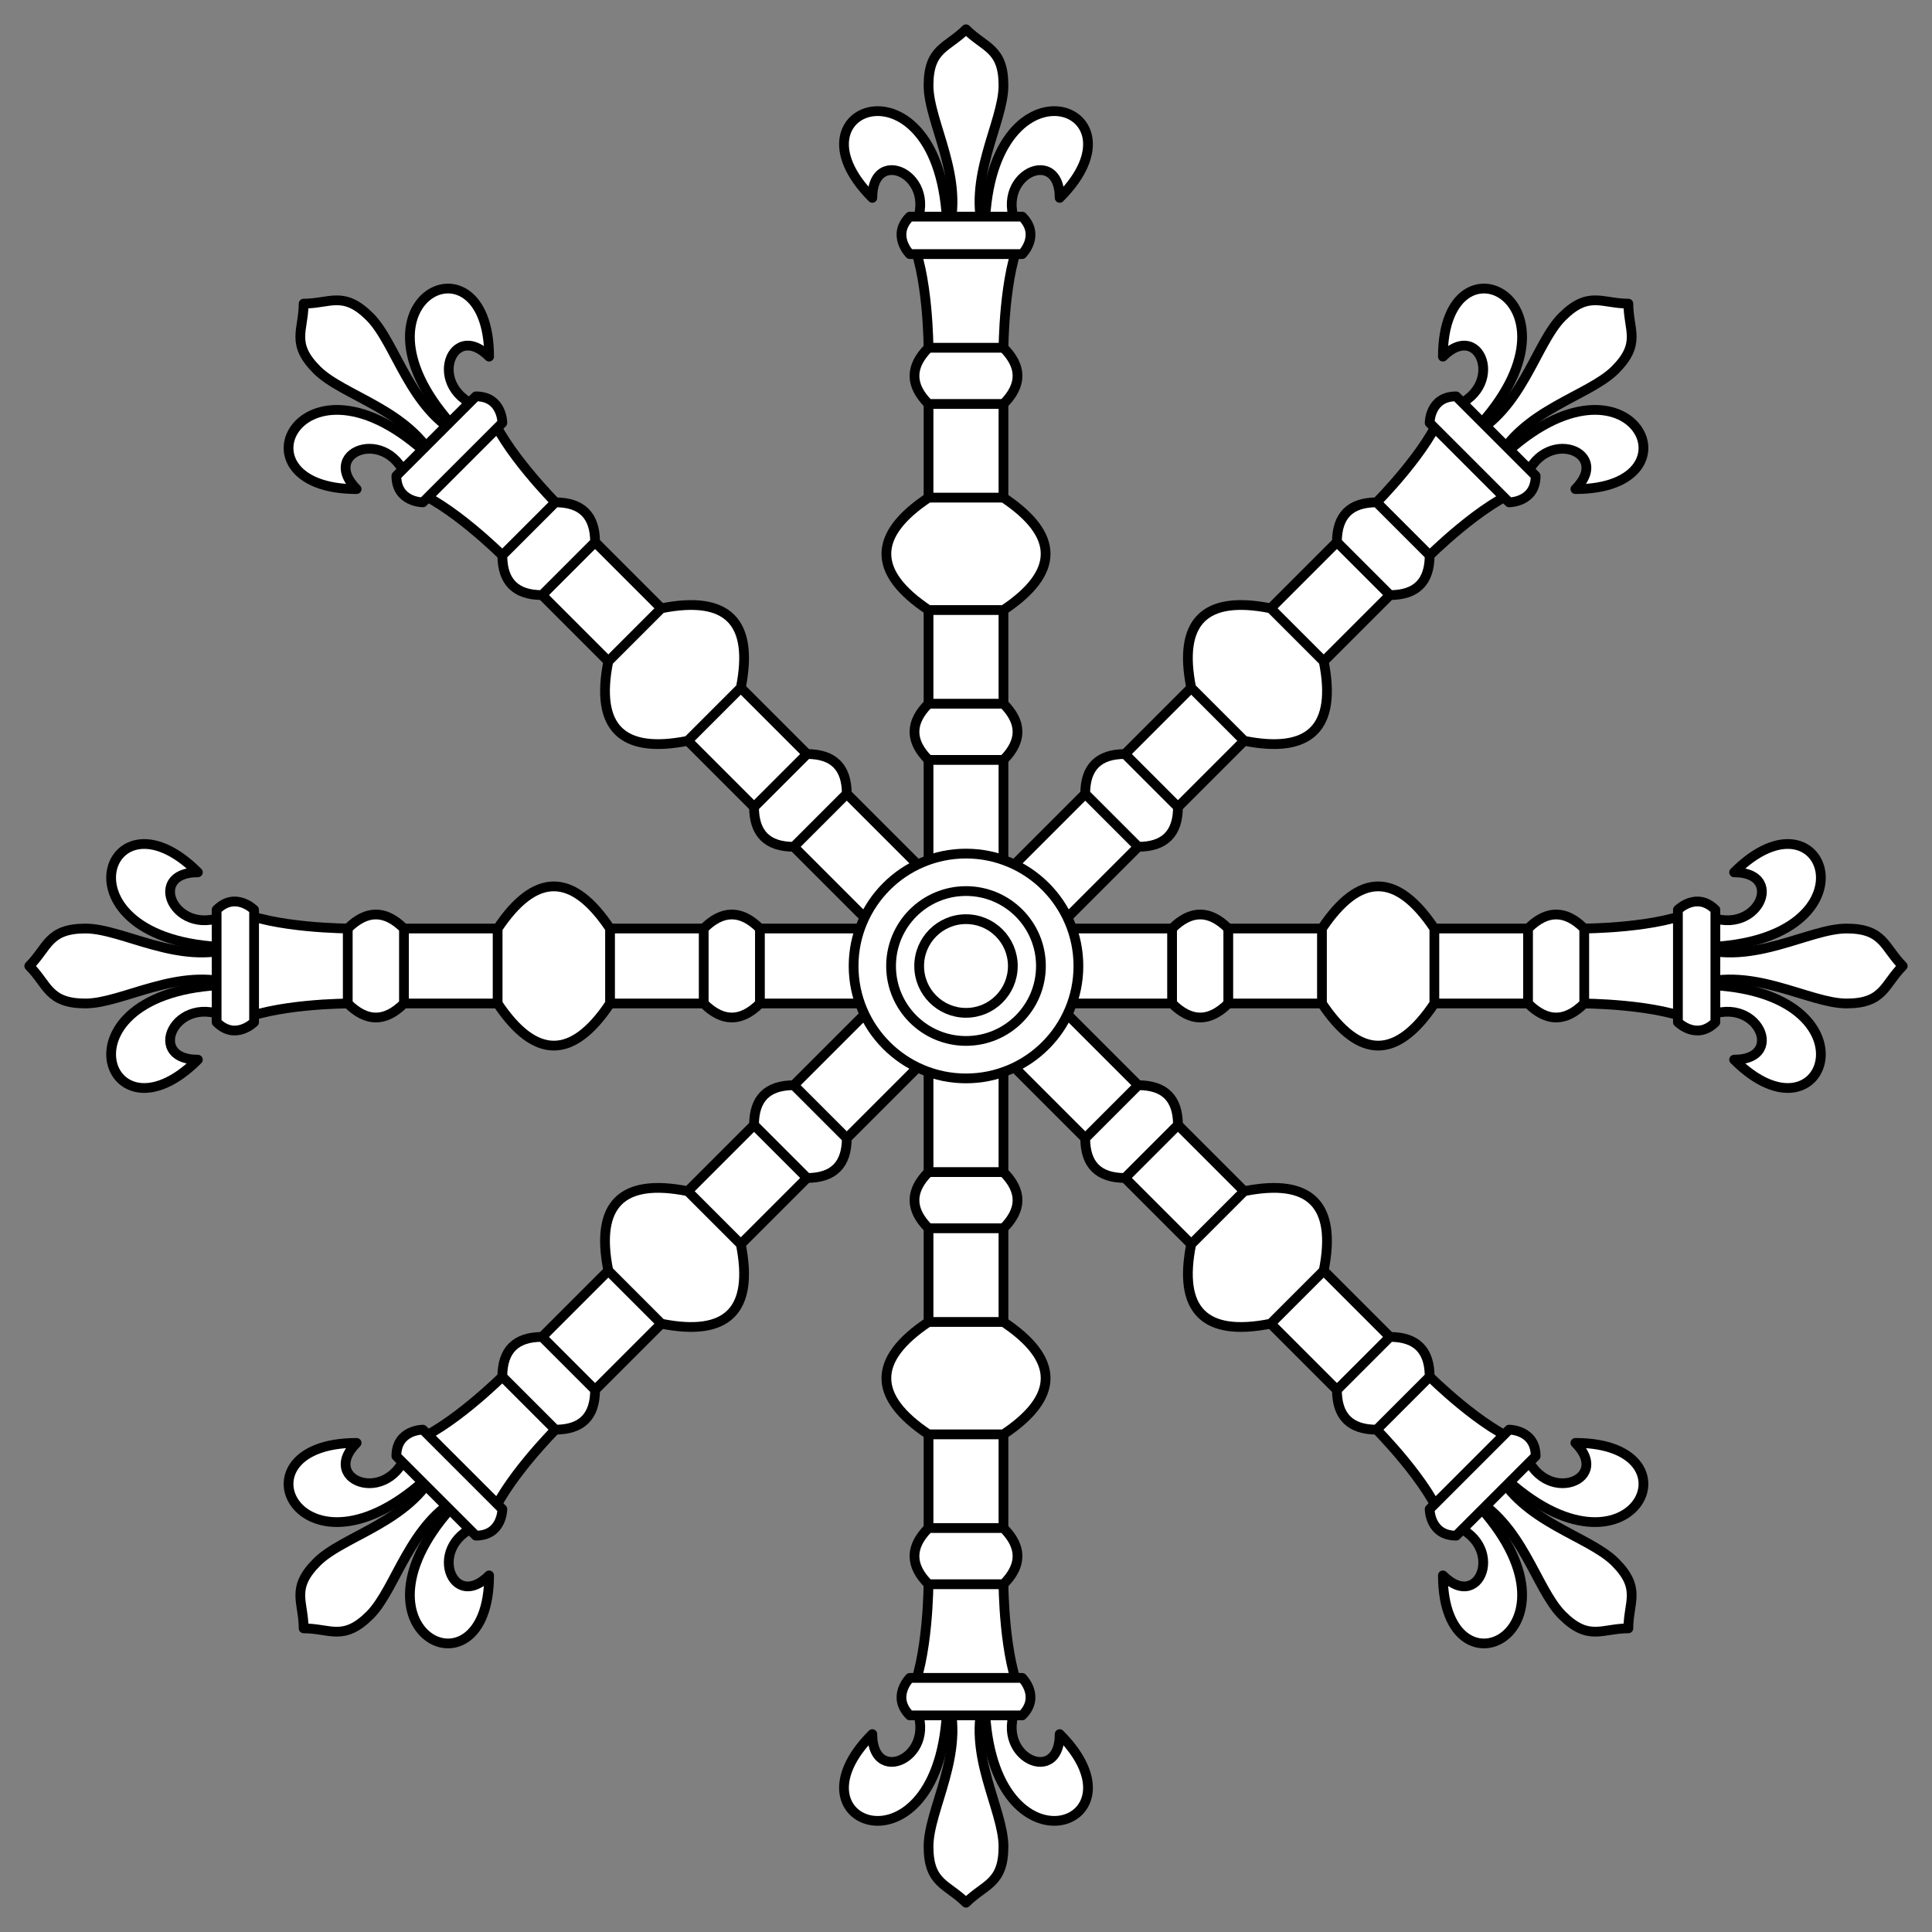 <?xml version="1.0" encoding="UTF-8" standalone="no"?>
<!DOCTYPE svg PUBLIC "-//W3C//DTD SVG 1.1//EN" "http://www.w3.org/Graphics/SVG/1.1/DTD/svg11.dtd">
<svg xmlns="http://www.w3.org/2000/svg" xmlns:xl="http://www.w3.org/1999/xlink" xmlns:dc="http://purl.org/dc/elements/1.1/" version="1.1" viewBox="33.75 60.75 297 297" width="297" height="297">
  <rect x="33.75" y="60.75" width="297" height="297" fill="#808080" stroke="none"/>
  <defs>
    <clipPath id="artboard_clip_path">
      <path d="M 33.75 60.75 L 330.75 60.75 L 330.75 346.5 L 313.875 357.75 L 33.75 357.75 Z"/>
    </clipPath>
  </defs>
  <g id="Escarbuncle_(9)" fill-opacity="1" stroke-opacity="1" stroke="none" fill="none" stroke-dasharray="none">
    <title>Escarbuncle (9)</title>
    <g id="Escarbuncle_(9)_Art" clip-path="url(#artboard_clip_path)">
      <title>Art</title>
      <g id="Group_159">
        <g id="Graphic_226">
          <title>fleur_middle</title>
          <path d="M 185.13 96.93 C 182.25 88.29 188.01 79.65 188.01 73.89 C 188.01 68.13 185.13 68.13 182.25 65.25 C 179.37 68.13 176.49 68.13 176.49 73.89 C 176.49 79.65 182.25 88.29 179.37 96.93 Z" fill="#FFFFFF"/>
          <path d="M 185.13 96.93 C 182.25 88.29 188.01 79.65 188.01 73.89 C 188.01 68.13 185.13 68.13 182.25 65.25 C 179.37 68.13 176.49 68.13 176.49 73.89 C 176.49 79.65 182.25 88.29 179.37 96.93 Z" stroke="black" stroke-linecap="butt" stroke-linejoin="round" stroke-width="1.5"/>
        </g>
        <g id="Graphic_225">
          <title>main</title>
          <path d="M 173.61 96.93 C 176.49 102.69 176.49 114.437 176.49 114.437 L 176.49 209.25 L 188.01 209.25 L 188.01 114.601 C 188.01 114.601 188.01 102.69 190.89 96.93 L 182.562 96.93 Z" fill="#FFFFFF"/>
          <path d="M 173.61 96.93 C 176.49 102.69 176.49 114.437 176.49 114.437 L 176.49 209.25 L 188.01 209.25 L 188.01 114.601 C 188.01 114.601 188.01 102.69 190.89 96.93 L 182.562 96.93 Z" stroke="black" stroke-linecap="butt" stroke-linejoin="round" stroke-width="1.5"/>
        </g>
        <g id="Graphic_224">
          <title>fleur_left</title>
          <path d="M 179.37 96.93 C 179.37 68.13 153.45 76.77 167.85 91.17 C 167.85 82.53 179.37 88.29 173.61 96.93 Z" fill="#FFFFFF"/>
          <path d="M 179.37 96.93 C 179.37 68.13 153.45 76.77 167.85 91.17 C 167.85 82.53 179.37 88.29 173.61 96.93 Z" stroke="black" stroke-linecap="butt" stroke-linejoin="round" stroke-width="1.5"/>
        </g>
        <g id="Graphic_223">
          <title>fleur_left</title>
          <path d="M 185.13 96.93 C 185.13 68.13 211.05 76.77 196.65 91.17 C 196.65 82.53 185.13 88.29 190.89 96.93 Z" fill="#FFFFFF"/>
          <path d="M 185.13 96.93 C 185.13 68.13 211.05 76.77 196.65 91.17 C 196.65 82.53 185.13 88.29 190.89 96.93 Z" stroke="black" stroke-linecap="butt" stroke-linejoin="round" stroke-width="1.5"/>
        </g>
        <g id="Graphic_222">
          <title>upper_lump</title>
          <path d="M 176.49 114.21 C 173.61 117.09 173.61 119.97 176.49 122.85 L 188.01 122.85 C 190.89 119.97 190.89 117.09 188.01 114.21 Z" fill="#FFFFFF"/>
          <path d="M 176.49 114.21 C 173.61 117.09 173.61 119.97 176.49 122.85 L 188.01 122.85 C 190.89 119.97 190.89 117.09 188.01 114.21 Z" stroke="black" stroke-linecap="butt" stroke-linejoin="round" stroke-width="1.5"/>
        </g>
        <g id="Graphic_221">
          <title>upper_lump</title>
          <path d="M 176.49 168.93 C 173.61 171.81 173.61 174.69 176.49 177.57 L 188.01 177.57 C 190.89 174.69 190.89 171.81 188.01 168.93 Z" fill="#FFFFFF"/>
          <path d="M 176.49 168.93 C 173.61 171.81 173.61 174.69 176.49 177.57 L 188.01 177.57 C 190.89 174.69 190.89 171.81 188.01 168.93 Z" stroke="black" stroke-linecap="butt" stroke-linejoin="round" stroke-width="1.5"/>
        </g>
        <g id="Graphic_220">
          <title>fleur_base</title>
          <path d="M 173.61 94.05 C 170.73 96.93 173.61 99.81 173.61 99.81 C 173.61 99.81 179.453 99.81 182.374 99.81 C 185.213 99.81 190.89 99.81 190.89 99.81 C 190.89 99.81 193.77 96.93 190.89 94.05 Z" fill="#FFFFFF"/>
          <path d="M 173.61 94.05 C 170.73 96.93 173.61 99.81 173.61 99.81 C 173.61 99.81 179.453 99.81 182.374 99.81 C 185.213 99.81 190.89 99.81 190.89 99.81 C 190.89 99.81 193.77 96.93 190.89 94.05 Z" stroke="black" stroke-linecap="butt" stroke-linejoin="round" stroke-width="1.5"/>
        </g>
        <g id="Graphic_219">
          <title>middle_lump</title>
          <path d="M 176.49 137.25 C 167.85 143.01 167.85 148.77 176.49 154.53 L 188.01 154.53 C 196.65 148.77 196.65 143.01 188.01 137.25 Z" fill="#FFFFFF"/>
          <path d="M 176.49 137.25 C 167.85 143.01 167.85 148.77 176.49 154.53 L 188.01 154.53 C 196.65 148.77 196.65 143.01 188.01 137.25 Z" stroke="black" stroke-linecap="butt" stroke-linejoin="round" stroke-width="1.5"/>
        </g>
        <g id="Graphic_218">
          <title>fleur_middle</title>
          <path d="M 263.709 131.864 C 267.782 123.718 277.964 121.682 282.037 117.609 C 286.11 113.536 284.073 111.5 284.073 107.427 C 280 107.427 277.964 105.39 273.891 109.463 C 269.818 113.536 267.782 123.718 259.636 127.791 Z" fill="#FFFFFF"/>
          <path d="M 263.709 131.864 C 267.782 123.718 277.964 121.682 282.037 117.609 C 286.11 113.536 284.073 111.5 284.073 107.427 C 280 107.427 277.964 105.39 273.891 109.463 C 269.818 113.536 267.782 123.718 259.636 127.791 Z" stroke="black" stroke-linecap="butt" stroke-linejoin="round" stroke-width="1.5"/>
        </g>
        <g id="Graphic_217">
          <title>main</title>
          <path d="M 255.563 123.718 C 253.526 129.828 245.22 138.134 245.22 138.134 L 178.177 205.177 L 186.323 213.323 L 253.25 146.396 C 253.25 146.396 261.672 137.974 267.782 135.937 L 261.893 130.049 Z" fill="#FFFFFF"/>
          <path d="M 255.563 123.718 C 253.526 129.828 245.22 138.134 245.22 138.134 L 178.177 205.177 L 186.323 213.323 L 253.25 146.396 C 253.25 146.396 261.672 137.974 267.782 135.937 L 261.893 130.049 Z" stroke="black" stroke-linecap="butt" stroke-linejoin="round" stroke-width="1.5"/>
        </g>
        <g id="Graphic_216">
          <title>fleur_left</title>
          <path d="M 259.636 127.791 C 280 107.427 255.563 95.208 255.563 115.573 C 261.672 109.463 265.745 121.682 255.563 123.718 Z" fill="#FFFFFF"/>
          <path d="M 259.636 127.791 C 280 107.427 255.563 95.208 255.563 115.573 C 261.672 109.463 265.745 121.682 255.563 123.718 Z" stroke="black" stroke-linecap="butt" stroke-linejoin="round" stroke-width="1.5"/>
        </g>
        <g id="Graphic_215">
          <title>fleur_left</title>
          <path d="M 263.709 131.864 C 284.073 111.5 296.292 135.937 275.928 135.937 C 282.037 129.828 269.818 125.755 267.782 135.937 Z" fill="#FFFFFF"/>
          <path d="M 263.709 131.864 C 284.073 111.5 296.292 135.937 275.928 135.937 C 282.037 129.828 269.818 125.755 267.782 135.937 Z" stroke="black" stroke-linecap="butt" stroke-linejoin="round" stroke-width="1.5"/>
        </g>
        <g id="Graphic_214">
          <title>upper_lump</title>
          <path d="M 245.381 137.974 C 241.308 137.974 239.271 140.01 239.271 144.083 L 247.417 152.229 C 251.49 152.229 253.526 150.192 253.526 146.119 Z" fill="#FFFFFF"/>
          <path d="M 245.381 137.974 C 241.308 137.974 239.271 140.01 239.271 144.083 L 247.417 152.229 C 251.49 152.229 253.526 150.192 253.526 146.119 Z" stroke="black" stroke-linecap="butt" stroke-linejoin="round" stroke-width="1.5"/>
        </g>
        <g id="Graphic_213">
          <title>upper_lump</title>
          <path d="M 206.688 176.667 C 202.615 176.667 200.578 178.703 200.578 182.776 L 208.724 190.922 C 212.797 190.922 214.833 188.885 214.833 184.812 Z" fill="#FFFFFF"/>
          <path d="M 206.688 176.667 C 202.615 176.667 200.578 178.703 200.578 182.776 L 208.724 190.922 C 212.797 190.922 214.833 188.885 214.833 184.812 Z" stroke="black" stroke-linecap="butt" stroke-linejoin="round" stroke-width="1.5"/>
        </g>
        <g id="Graphic_212">
          <title>fleur_base</title>
          <path d="M 257.599 121.682 C 253.526 121.682 253.526 125.755 253.526 125.755 C 253.526 125.755 257.658 129.886 259.724 131.952 C 261.731 133.959 265.745 137.974 265.745 137.974 C 265.745 137.974 269.818 137.974 269.818 133.901 Z" fill="#FFFFFF"/>
          <path d="M 257.599 121.682 C 253.526 121.682 253.526 125.755 253.526 125.755 C 253.526 125.755 257.658 129.886 259.724 131.952 C 261.731 133.959 265.745 137.974 265.745 137.974 C 265.745 137.974 269.818 137.974 269.818 133.901 Z" stroke="black" stroke-linecap="butt" stroke-linejoin="round" stroke-width="1.5"/>
        </g>
        <g id="Graphic_211">
          <title>middle_lump</title>
          <path d="M 229.089 154.265 C 218.906 152.229 214.833 156.302 216.87 166.484 L 225.016 174.63 C 235.198 176.667 239.271 172.594 237.235 162.411 Z" fill="#FFFFFF"/>
          <path d="M 229.089 154.265 C 218.906 152.229 214.833 156.302 216.87 166.484 L 225.016 174.63 C 235.198 176.667 239.271 172.594 237.235 162.411 Z" stroke="black" stroke-linecap="butt" stroke-linejoin="round" stroke-width="1.5"/>
        </g>
        <g id="Graphic_210">
          <title>fleur_middle</title>
          <path d="M 294.57 212.13 C 303.21 209.25 311.85 215.01 317.61 215.01 C 323.37 215.01 323.37 212.13 326.25 209.25 C 323.37 206.37 323.37 203.49 317.61 203.49 C 311.85 203.49 303.21 209.25 294.57 206.37 Z" fill="#FFFFFF"/>
          <path d="M 294.57 212.13 C 303.21 209.25 311.85 215.01 317.61 215.01 C 323.37 215.01 323.37 212.13 326.25 209.25 C 323.37 206.37 323.37 203.49 317.61 203.49 C 311.85 203.49 303.21 209.25 294.57 206.37 Z" stroke="black" stroke-linecap="butt" stroke-linejoin="round" stroke-width="1.5"/>
        </g>
        <g id="Graphic_209">
          <title>main</title>
          <path d="M 294.57 200.61 C 288.81 203.49 277.063 203.49 277.063 203.49 L 182.25 203.49 L 182.25 215.01 L 276.899 215.01 C 276.899 215.01 288.81 215.01 294.57 217.89 L 294.57 209.562 Z" fill="#FFFFFF"/>
          <path d="M 294.57 200.61 C 288.81 203.49 277.063 203.49 277.063 203.49 L 182.25 203.49 L 182.25 215.01 L 276.899 215.01 C 276.899 215.01 288.81 215.01 294.57 217.89 L 294.57 209.562 Z" stroke="black" stroke-linecap="butt" stroke-linejoin="round" stroke-width="1.5"/>
        </g>
        <g id="Graphic_208">
          <title>fleur_left</title>
          <path d="M 294.57 206.37 C 323.37 206.37 314.73 180.45 300.33 194.85 C 308.97 194.85 303.21 206.37 294.57 200.61 Z" fill="#FFFFFF"/>
          <path d="M 294.57 206.37 C 323.37 206.37 314.73 180.45 300.33 194.85 C 308.97 194.85 303.21 206.37 294.57 200.61 Z" stroke="black" stroke-linecap="butt" stroke-linejoin="round" stroke-width="1.5"/>
        </g>
        <g id="Graphic_207">
          <title>fleur_left</title>
          <path d="M 294.57 212.13 C 323.37 212.13 314.73 238.05 300.33 223.65 C 308.97 223.65 303.21 212.13 294.57 217.89 Z" fill="#FFFFFF"/>
          <path d="M 294.57 212.13 C 323.37 212.13 314.73 238.05 300.33 223.65 C 308.97 223.65 303.21 212.13 294.57 217.89 Z" stroke="black" stroke-linecap="butt" stroke-linejoin="round" stroke-width="1.5"/>
        </g>
        <g id="Graphic_206">
          <title>upper_lump</title>
          <path d="M 277.29 203.49 C 274.41 200.61 271.53 200.61 268.65 203.49 L 268.65 215.01 C 271.53 217.89 274.41 217.89 277.29 215.01 Z" fill="#FFFFFF"/>
          <path d="M 277.29 203.49 C 274.41 200.61 271.53 200.61 268.65 203.49 L 268.65 215.01 C 271.53 217.89 274.41 217.89 277.29 215.01 Z" stroke="black" stroke-linecap="butt" stroke-linejoin="round" stroke-width="1.5"/>
        </g>
        <g id="Graphic_205">
          <title>upper_lump</title>
          <path d="M 222.57 203.49 C 219.69 200.61 216.81 200.61 213.93 203.49 L 213.93 215.01 C 216.81 217.89 219.69 217.89 222.57 215.01 Z" fill="#FFFFFF"/>
          <path d="M 222.57 203.49 C 219.69 200.61 216.81 200.61 213.93 203.49 L 213.93 215.01 C 216.81 217.89 219.69 217.89 222.57 215.01 Z" stroke="black" stroke-linecap="butt" stroke-linejoin="round" stroke-width="1.5"/>
        </g>
        <g id="Graphic_204">
          <title>fleur_base</title>
          <path d="M 297.45 200.61 C 294.57 197.73 291.69 200.61 291.69 200.61 C 291.69 200.61 291.69 206.453 291.69 209.374 C 291.69 212.213 291.69 217.89 291.69 217.89 C 291.69 217.89 294.57 220.77 297.45 217.89 Z" fill="#FFFFFF"/>
          <path d="M 297.45 200.61 C 294.57 197.73 291.69 200.61 291.69 200.61 C 291.69 200.61 291.69 206.453 291.69 209.374 C 291.69 212.213 291.69 217.89 291.69 217.89 C 291.69 217.89 294.57 220.77 297.45 217.89 Z" stroke="black" stroke-linecap="butt" stroke-linejoin="round" stroke-width="1.5"/>
        </g>
        <g id="Graphic_203">
          <title>middle_lump</title>
          <path d="M 254.25 203.49 C 248.49 194.85 242.73 194.85 236.97 203.49 L 236.97 215.01 C 242.73 223.65 248.49 223.65 254.25 215.01 Z" fill="#FFFFFF"/>
          <path d="M 254.25 203.49 C 248.49 194.85 242.73 194.85 236.97 203.49 L 236.97 215.01 C 242.73 223.65 248.49 223.65 254.25 215.01 Z" stroke="black" stroke-linecap="butt" stroke-linejoin="round" stroke-width="1.5"/>
        </g>
        <g id="Graphic_202">
          <title>fleur_middle</title>
          <path d="M 259.636 290.709 C 267.782 294.782 269.818 304.964 273.891 309.037 C 277.964 313.11 280 311.073 284.073 311.073 C 284.073 307 286.11 304.964 282.037 300.891 C 277.964 296.818 267.782 294.782 263.709 286.636 Z" fill="#FFFFFF"/>
          <path d="M 259.636 290.709 C 267.782 294.782 269.818 304.964 273.891 309.037 C 277.964 313.11 280 311.073 284.073 311.073 C 284.073 307 286.11 304.964 282.037 300.891 C 277.964 296.818 267.782 294.782 263.709 286.636 Z" stroke="black" stroke-linecap="butt" stroke-linejoin="round" stroke-width="1.5"/>
        </g>
        <g id="Graphic_201">
          <title>main</title>
          <path d="M 267.782 282.563 C 261.672 280.526 253.366 272.22 253.366 272.22 L 186.323 205.177 L 178.177 213.323 L 245.104 280.25 C 245.104 280.25 253.526 288.672 255.563 294.782 L 261.451 288.893 Z" fill="#FFFFFF"/>
          <path d="M 267.782 282.563 C 261.672 280.526 253.366 272.22 253.366 272.22 L 186.323 205.177 L 178.177 213.323 L 245.104 280.25 C 245.104 280.25 253.526 288.672 255.563 294.782 L 261.451 288.893 Z" stroke="black" stroke-linecap="butt" stroke-linejoin="round" stroke-width="1.5"/>
        </g>
        <g id="Graphic_200">
          <title>fleur_left</title>
          <path d="M 263.709 286.636 C 284.073 307 296.292 282.563 275.928 282.563 C 282.037 288.672 269.818 292.745 267.782 282.563 Z" fill="#FFFFFF"/>
          <path d="M 263.709 286.636 C 284.073 307 296.292 282.563 275.928 282.563 C 282.037 288.672 269.818 292.745 267.782 282.563 Z" stroke="black" stroke-linecap="butt" stroke-linejoin="round" stroke-width="1.5"/>
        </g>
        <g id="Graphic_199">
          <title>fleur_left</title>
          <path d="M 259.636 290.709 C 280 311.073 255.563 323.292 255.563 302.928 C 261.672 309.037 265.745 296.818 255.563 294.782 Z" fill="#FFFFFF"/>
          <path d="M 259.636 290.709 C 280 311.073 255.563 323.292 255.563 302.928 C 261.672 309.037 265.745 296.818 255.563 294.782 Z" stroke="black" stroke-linecap="butt" stroke-linejoin="round" stroke-width="1.5"/>
        </g>
        <g id="Graphic_198">
          <title>upper_lump</title>
          <path d="M 253.526 272.38 C 253.526 268.308 251.49 266.271 247.417 266.271 L 239.271 274.417 C 239.271 278.49 241.308 280.526 245.381 280.526 Z" fill="#FFFFFF"/>
          <path d="M 253.526 272.38 C 253.526 268.308 251.49 266.271 247.417 266.271 L 239.271 274.417 C 239.271 278.49 241.308 280.526 245.381 280.526 Z" stroke="black" stroke-linecap="butt" stroke-linejoin="round" stroke-width="1.5"/>
        </g>
        <g id="Graphic_197">
          <title>upper_lump</title>
          <path d="M 214.833 233.688 C 214.833 229.615 212.797 227.578 208.724 227.578 L 200.578 235.724 C 200.578 239.797 202.615 241.833 206.688 241.833 Z" fill="#FFFFFF"/>
          <path d="M 214.833 233.688 C 214.833 229.615 212.797 227.578 208.724 227.578 L 200.578 235.724 C 200.578 239.797 202.615 241.833 206.688 241.833 Z" stroke="black" stroke-linecap="butt" stroke-linejoin="round" stroke-width="1.5"/>
        </g>
        <g id="Graphic_196">
          <title>fleur_base</title>
          <path d="M 269.818 284.599 C 269.818 280.526 265.745 280.526 265.745 280.526 C 265.745 280.526 261.614 284.658 259.548 286.724 C 257.541 288.731 253.526 292.745 253.526 292.745 C 253.526 292.745 253.526 296.818 257.599 296.818 Z" fill="#FFFFFF"/>
          <path d="M 269.818 284.599 C 269.818 280.526 265.745 280.526 265.745 280.526 C 265.745 280.526 261.614 284.658 259.548 286.724 C 257.541 288.731 253.526 292.745 253.526 292.745 C 253.526 292.745 253.526 296.818 257.599 296.818 Z" stroke="black" stroke-linecap="butt" stroke-linejoin="round" stroke-width="1.5"/>
        </g>
        <g id="Graphic_195">
          <title>middle_lump</title>
          <path d="M 237.235 256.089 C 239.271 245.906 235.198 241.833 225.016 243.87 L 216.87 252.016 C 214.833 262.198 218.906 266.271 229.089 264.235 Z" fill="#FFFFFF"/>
          <path d="M 237.235 256.089 C 239.271 245.906 235.198 241.833 225.016 243.87 L 216.87 252.016 C 214.833 262.198 218.906 266.271 229.089 264.235 Z" stroke="black" stroke-linecap="butt" stroke-linejoin="round" stroke-width="1.5"/>
        </g>
        <g id="Graphic_194">
          <title>fleur_middle</title>
          <path d="M 179.37 321.57 C 182.25 330.21 176.49 338.85 176.49 344.61 C 176.49 350.37 179.37 350.37 182.25 353.25 C 185.13 350.37 188.01 350.37 188.01 344.61 C 188.01 338.85 182.25 330.21 185.13 321.57 Z" fill="#FFFFFF"/>
          <path d="M 179.37 321.57 C 182.25 330.21 176.49 338.85 176.49 344.61 C 176.49 350.37 179.37 350.37 182.25 353.25 C 185.13 350.37 188.01 350.37 188.01 344.61 C 188.01 338.85 182.25 330.21 185.13 321.57 Z" stroke="black" stroke-linecap="butt" stroke-linejoin="round" stroke-width="1.5"/>
        </g>
        <g id="Graphic_193">
          <title>main</title>
          <path d="M 190.89 321.57 C 188.01 315.81 188.01 304.063 188.01 304.063 L 188.01 209.25 L 176.49 209.25 L 176.49 303.899 C 176.49 303.899 176.49 315.81 173.61 321.57 L 181.938 321.57 Z" fill="#FFFFFF"/>
          <path d="M 190.89 321.57 C 188.01 315.81 188.01 304.063 188.01 304.063 L 188.01 209.25 L 176.49 209.25 L 176.49 303.899 C 176.49 303.899 176.49 315.81 173.61 321.57 L 181.938 321.57 Z" stroke="black" stroke-linecap="butt" stroke-linejoin="round" stroke-width="1.5"/>
        </g>
        <g id="Graphic_192">
          <title>fleur_left</title>
          <path d="M 185.13 321.57 C 185.13 350.37 211.05 341.73 196.65 327.33 C 196.65 335.97 185.13 330.21 190.89 321.57 Z" fill="#FFFFFF"/>
          <path d="M 185.13 321.57 C 185.13 350.37 211.05 341.73 196.65 327.33 C 196.65 335.97 185.13 330.21 190.89 321.57 Z" stroke="black" stroke-linecap="butt" stroke-linejoin="round" stroke-width="1.5"/>
        </g>
        <g id="Graphic_191">
          <title>fleur_left</title>
          <path d="M 179.37 321.57 C 179.37 350.37 153.45 341.73 167.85 327.33 C 167.85 335.97 179.37 330.21 173.61 321.57 Z" fill="#FFFFFF"/>
          <path d="M 179.37 321.57 C 179.37 350.37 153.45 341.73 167.85 327.33 C 167.85 335.97 179.37 330.21 173.61 321.57 Z" stroke="black" stroke-linecap="butt" stroke-linejoin="round" stroke-width="1.5"/>
        </g>
        <g id="Graphic_190">
          <title>upper_lump</title>
          <path d="M 188.01 304.29 C 190.89 301.41 190.89 298.53 188.01 295.65 L 176.49 295.65 C 173.61 298.53 173.61 301.41 176.49 304.29 Z" fill="#FFFFFF"/>
          <path d="M 188.01 304.29 C 190.89 301.41 190.89 298.53 188.01 295.65 L 176.49 295.65 C 173.61 298.53 173.61 301.41 176.49 304.29 Z" stroke="black" stroke-linecap="butt" stroke-linejoin="round" stroke-width="1.5"/>
        </g>
        <g id="Graphic_189">
          <title>upper_lump</title>
          <path d="M 188.01 249.57 C 190.89 246.69 190.89 243.81 188.01 240.93 L 176.49 240.93 C 173.61 243.81 173.61 246.69 176.49 249.57 Z" fill="#FFFFFF"/>
          <path d="M 188.01 249.57 C 190.89 246.69 190.89 243.81 188.01 240.93 L 176.49 240.93 C 173.61 243.81 173.61 246.69 176.49 249.57 Z" stroke="black" stroke-linecap="butt" stroke-linejoin="round" stroke-width="1.5"/>
        </g>
        <g id="Graphic_188">
          <title>fleur_base</title>
          <path d="M 190.89 324.45 C 193.77 321.57 190.89 318.69 190.89 318.69 C 190.89 318.69 185.047 318.69 182.126 318.69 C 179.287 318.69 173.61 318.69 173.61 318.69 C 173.61 318.69 170.73 321.57 173.61 324.45 Z" fill="#FFFFFF"/>
          <path d="M 190.89 324.45 C 193.77 321.57 190.89 318.69 190.89 318.69 C 190.89 318.69 185.047 318.69 182.126 318.69 C 179.287 318.69 173.61 318.69 173.61 318.69 C 173.61 318.69 170.73 321.57 173.61 324.45 Z" stroke="black" stroke-linecap="butt" stroke-linejoin="round" stroke-width="1.5"/>
        </g>
        <g id="Graphic_187">
          <title>middle_lump</title>
          <path d="M 188.01 281.25 C 196.65 275.49 196.65 269.73 188.01 263.97 L 176.49 263.97 C 167.85 269.73 167.85 275.49 176.49 281.25 Z" fill="#FFFFFF"/>
          <path d="M 188.01 281.25 C 196.65 275.49 196.65 269.73 188.01 263.97 L 176.49 263.97 C 167.85 269.73 167.85 275.49 176.49 281.25 Z" stroke="black" stroke-linecap="butt" stroke-linejoin="round" stroke-width="1.5"/>
        </g>
        <g id="Graphic_186">
          <title>fleur_middle</title>
          <path d="M 100.791 286.636 C 96.718 294.782 86.536 296.818 82.463 300.891 C 78.39 304.964 80.427 307 80.427 311.073 C 84.5 311.073 86.536 313.11 90.609 309.037 C 94.682 304.964 96.718 294.782 104.864 290.709 Z" fill="#FFFFFF"/>
          <path d="M 100.791 286.636 C 96.718 294.782 86.536 296.818 82.463 300.891 C 78.39 304.964 80.427 307 80.427 311.073 C 84.5 311.073 86.536 313.11 90.609 309.037 C 94.682 304.964 96.718 294.782 104.864 290.709 Z" stroke="black" stroke-linecap="butt" stroke-linejoin="round" stroke-width="1.5"/>
        </g>
        <g id="Graphic_185">
          <title>main</title>
          <path d="M 108.937 294.782 C 110.974 288.672 119.28 280.366 119.28 280.366 L 186.323 213.323 L 178.177 205.177 L 111.25 272.104 C 111.25 272.104 102.828 280.526 96.718 282.563 L 102.607 288.451 Z" fill="#FFFFFF"/>
          <path d="M 108.937 294.782 C 110.974 288.672 119.28 280.366 119.28 280.366 L 186.323 213.323 L 178.177 205.177 L 111.25 272.104 C 111.25 272.104 102.828 280.526 96.718 282.563 L 102.607 288.451 Z" stroke="black" stroke-linecap="butt" stroke-linejoin="round" stroke-width="1.5"/>
        </g>
        <g id="Graphic_184">
          <title>fleur_left</title>
          <path d="M 104.864 290.709 C 84.5 311.073 108.937 323.292 108.937 302.928 C 102.828 309.037 98.755 296.818 108.937 294.782 Z" fill="#FFFFFF"/>
          <path d="M 104.864 290.709 C 84.5 311.073 108.937 323.292 108.937 302.928 C 102.828 309.037 98.755 296.818 108.937 294.782 Z" stroke="black" stroke-linecap="butt" stroke-linejoin="round" stroke-width="1.5"/>
        </g>
        <g id="Graphic_183">
          <title>fleur_left</title>
          <path d="M 100.791 286.636 C 80.427 307 68.208 282.563 88.572 282.563 C 82.463 288.672 94.682 292.745 96.718 282.563 Z" fill="#FFFFFF"/>
          <path d="M 100.791 286.636 C 80.427 307 68.208 282.563 88.572 282.563 C 82.463 288.672 94.682 292.745 96.718 282.563 Z" stroke="black" stroke-linecap="butt" stroke-linejoin="round" stroke-width="1.5"/>
        </g>
        <g id="Graphic_182">
          <title>upper_lump</title>
          <path d="M 119.12 280.526 C 123.192 280.526 125.229 278.49 125.229 274.417 L 117.083 266.271 C 113.01 266.271 110.974 268.308 110.974 272.38 Z" fill="#FFFFFF"/>
          <path d="M 119.12 280.526 C 123.192 280.526 125.229 278.49 125.229 274.417 L 117.083 266.271 C 113.01 266.271 110.974 268.308 110.974 272.38 Z" stroke="black" stroke-linecap="butt" stroke-linejoin="round" stroke-width="1.5"/>
        </g>
        <g id="Graphic_181">
          <title>upper_lump</title>
          <path d="M 157.812 241.833 C 161.885 241.833 163.922 239.797 163.922 235.724 L 155.776 227.578 C 151.703 227.578 149.667 229.615 149.667 233.688 Z" fill="#FFFFFF"/>
          <path d="M 157.812 241.833 C 161.885 241.833 163.922 239.797 163.922 235.724 L 155.776 227.578 C 151.703 227.578 149.667 229.615 149.667 233.688 Z" stroke="black" stroke-linecap="butt" stroke-linejoin="round" stroke-width="1.5"/>
        </g>
        <g id="Graphic_180">
          <title>fleur_base</title>
          <path d="M 106.901 296.818 C 110.974 296.818 110.974 292.745 110.974 292.745 C 110.974 292.745 106.842 288.614 104.776 286.548 C 102.769 284.541 98.755 280.526 98.755 280.526 C 98.755 280.526 94.682 280.526 94.682 284.599 Z" fill="#FFFFFF"/>
          <path d="M 106.901 296.818 C 110.974 296.818 110.974 292.745 110.974 292.745 C 110.974 292.745 106.842 288.614 104.776 286.548 C 102.769 284.541 98.755 280.526 98.755 280.526 C 98.755 280.526 94.682 280.526 94.682 284.599 Z" stroke="black" stroke-linecap="butt" stroke-linejoin="round" stroke-width="1.5"/>
        </g>
        <g id="Graphic_179">
          <title>middle_lump</title>
          <path d="M 135.411 264.235 C 145.594 266.271 149.667 262.198 147.63 252.016 L 139.484 243.87 C 129.302 241.833 125.229 245.906 127.265 256.089 Z" fill="#FFFFFF"/>
          <path d="M 135.411 264.235 C 145.594 266.271 149.667 262.198 147.63 252.016 L 139.484 243.87 C 129.302 241.833 125.229 245.906 127.265 256.089 Z" stroke="black" stroke-linecap="butt" stroke-linejoin="round" stroke-width="1.5"/>
        </g>
        <g id="Graphic_178">
          <title>fleur_middle</title>
          <path d="M 69.93 206.37 C 61.29 209.25 52.65 203.49 46.89 203.49 C 41.13 203.49 41.13 206.37 38.25 209.25 C 41.13 212.13 41.13 215.01 46.89 215.01 C 52.65 215.01 61.29 209.25 69.93 212.13 Z" fill="#FFFFFF"/>
          <path d="M 69.93 206.37 C 61.29 209.25 52.65 203.49 46.89 203.49 C 41.13 203.49 41.13 206.37 38.25 209.25 C 41.13 212.13 41.13 215.01 46.89 215.01 C 52.65 215.01 61.29 209.25 69.93 212.13 Z" stroke="black" stroke-linecap="butt" stroke-linejoin="round" stroke-width="1.5"/>
        </g>
        <g id="Graphic_177">
          <title>main</title>
          <path d="M 69.93 217.89 C 75.69 215.01 87.437 215.01 87.437 215.01 L 182.25 215.01 L 182.25 203.49 L 87.601 203.49 C 87.601 203.49 75.69 203.49 69.93 200.61 L 69.93 208.938 Z" fill="#FFFFFF"/>
          <path d="M 69.93 217.89 C 75.69 215.01 87.437 215.01 87.437 215.01 L 182.25 215.01 L 182.25 203.49 L 87.601 203.49 C 87.601 203.49 75.69 203.49 69.93 200.61 L 69.93 208.938 Z" stroke="black" stroke-linecap="butt" stroke-linejoin="round" stroke-width="1.5"/>
        </g>
        <g id="Graphic_176">
          <title>fleur_left</title>
          <path d="M 69.93 212.13 C 41.13 212.13 49.77 238.05 64.17 223.65 C 55.53 223.65 61.29 212.13 69.93 217.89 Z" fill="#FFFFFF"/>
          <path d="M 69.93 212.13 C 41.13 212.13 49.77 238.05 64.17 223.65 C 55.53 223.65 61.29 212.13 69.93 217.89 Z" stroke="black" stroke-linecap="butt" stroke-linejoin="round" stroke-width="1.5"/>
        </g>
        <g id="Graphic_175">
          <title>fleur_left</title>
          <path d="M 69.93 206.37 C 41.13 206.37 49.77 180.45 64.17 194.85 C 55.53 194.85 61.29 206.37 69.93 200.61 Z" fill="#FFFFFF"/>
          <path d="M 69.93 206.37 C 41.13 206.37 49.77 180.45 64.17 194.85 C 55.53 194.85 61.29 206.37 69.93 200.61 Z" stroke="black" stroke-linecap="butt" stroke-linejoin="round" stroke-width="1.5"/>
        </g>
        <g id="Graphic_174">
          <title>upper_lump</title>
          <path d="M 87.21 215.01 C 90.09 217.89 92.97 217.89 95.85 215.01 L 95.85 203.49 C 92.97 200.61 90.09 200.61 87.21 203.49 Z" fill="#FFFFFF"/>
          <path d="M 87.21 215.01 C 90.09 217.89 92.97 217.89 95.85 215.01 L 95.85 203.49 C 92.97 200.61 90.09 200.61 87.21 203.49 Z" stroke="black" stroke-linecap="butt" stroke-linejoin="round" stroke-width="1.5"/>
        </g>
        <g id="Graphic_173">
          <title>upper_lump</title>
          <path d="M 141.93 215.01 C 144.81 217.89 147.69 217.89 150.57 215.01 L 150.57 203.49 C 147.69 200.61 144.81 200.61 141.93 203.49 Z" fill="#FFFFFF"/>
          <path d="M 141.93 215.01 C 144.81 217.89 147.69 217.89 150.57 215.01 L 150.57 203.49 C 147.69 200.61 144.81 200.61 141.93 203.49 Z" stroke="black" stroke-linecap="butt" stroke-linejoin="round" stroke-width="1.5"/>
        </g>
        <g id="Graphic_172">
          <title>fleur_base</title>
          <path d="M 67.05 217.89 C 69.93 220.77 72.81 217.89 72.81 217.89 C 72.81 217.89 72.81 212.047 72.81 209.126 C 72.81 206.287 72.81 200.61 72.81 200.61 C 72.81 200.61 69.93 197.73 67.05 200.61 Z" fill="#FFFFFF"/>
          <path d="M 67.05 217.89 C 69.93 220.77 72.81 217.89 72.81 217.89 C 72.81 217.89 72.81 212.047 72.81 209.126 C 72.81 206.287 72.81 200.61 72.81 200.61 C 72.81 200.61 69.93 197.73 67.05 200.61 Z" stroke="black" stroke-linecap="butt" stroke-linejoin="round" stroke-width="1.5"/>
        </g>
        <g id="Graphic_171">
          <title>middle_lump</title>
          <path d="M 110.25 215.01 C 116.01 223.65 121.77 223.65 127.53 215.01 L 127.53 203.49 C 121.77 194.85 116.01 194.85 110.25 203.49 Z" fill="#FFFFFF"/>
          <path d="M 110.25 215.01 C 116.01 223.65 121.77 223.65 127.53 215.01 L 127.53 203.49 C 121.77 194.85 116.01 194.85 110.25 203.49 Z" stroke="black" stroke-linecap="butt" stroke-linejoin="round" stroke-width="1.5"/>
        </g>
        <g id="Graphic_170">
          <title>fleur_middle</title>
          <path d="M 104.864 127.791 C 96.718 123.718 94.682 113.536 90.609 109.463 C 86.536 105.39 84.5 107.427 80.427 107.427 C 80.427 111.5 78.39 113.536 82.463 117.609 C 86.536 121.682 96.718 123.718 100.791 131.864 Z" fill="#FFFFFF"/>
          <path d="M 104.864 127.791 C 96.718 123.718 94.682 113.536 90.609 109.463 C 86.536 105.39 84.5 107.427 80.427 107.427 C 80.427 111.5 78.39 113.536 82.463 117.609 C 86.536 121.682 96.718 123.718 100.791 131.864 Z" stroke="black" stroke-linecap="butt" stroke-linejoin="round" stroke-width="1.5"/>
        </g>
        <g id="Graphic_169">
          <title>main</title>
          <path d="M 96.718 135.937 C 102.828 137.974 111.134 146.28 111.134 146.28 L 178.177 213.323 L 186.323 205.177 L 119.396 138.25 C 119.396 138.25 110.974 129.828 108.937 123.718 L 103.049 129.607 Z" fill="#FFFFFF"/>
          <path d="M 96.718 135.937 C 102.828 137.974 111.134 146.28 111.134 146.28 L 178.177 213.323 L 186.323 205.177 L 119.396 138.25 C 119.396 138.25 110.974 129.828 108.937 123.718 L 103.049 129.607 Z" stroke="black" stroke-linecap="butt" stroke-linejoin="round" stroke-width="1.5"/>
        </g>
        <g id="Graphic_168">
          <title>fleur_left</title>
          <path d="M 100.791 131.864 C 80.427 111.5 68.208 135.937 88.572 135.937 C 82.463 129.828 94.682 125.755 96.718 135.937 Z" fill="#FFFFFF"/>
          <path d="M 100.791 131.864 C 80.427 111.5 68.208 135.937 88.572 135.937 C 82.463 129.828 94.682 125.755 96.718 135.937 Z" stroke="black" stroke-linecap="butt" stroke-linejoin="round" stroke-width="1.5"/>
        </g>
        <g id="Graphic_167">
          <title>fleur_left</title>
          <path d="M 104.864 127.791 C 84.5 107.427 108.937 95.208 108.937 115.573 C 102.828 109.463 98.755 121.682 108.937 123.718 Z" fill="#FFFFFF"/>
          <path d="M 104.864 127.791 C 84.5 107.427 108.937 95.208 108.937 115.573 C 102.828 109.463 98.755 121.682 108.937 123.718 Z" stroke="black" stroke-linecap="butt" stroke-linejoin="round" stroke-width="1.5"/>
        </g>
        <g id="Graphic_166">
          <title>upper_lump</title>
          <path d="M 110.974 146.119 C 110.974 150.192 113.01 152.229 117.083 152.229 L 125.229 144.083 C 125.229 140.01 123.192 137.974 119.12 137.974 Z" fill="#FFFFFF"/>
          <path d="M 110.974 146.119 C 110.974 150.192 113.01 152.229 117.083 152.229 L 125.229 144.083 C 125.229 140.01 123.192 137.974 119.12 137.974 Z" stroke="black" stroke-linecap="butt" stroke-linejoin="round" stroke-width="1.5"/>
        </g>
        <g id="Graphic_165">
          <title>upper_lump</title>
          <path d="M 149.667 184.812 C 149.667 188.885 151.703 190.922 155.776 190.922 L 163.922 182.776 C 163.922 178.703 161.885 176.667 157.812 176.667 Z" fill="#FFFFFF"/>
          <path d="M 149.667 184.812 C 149.667 188.885 151.703 190.922 155.776 190.922 L 163.922 182.776 C 163.922 178.703 161.885 176.667 157.812 176.667 Z" stroke="black" stroke-linecap="butt" stroke-linejoin="round" stroke-width="1.5"/>
        </g>
        <g id="Graphic_164">
          <title>fleur_base</title>
          <path d="M 94.682 133.901 C 94.682 137.974 98.755 137.974 98.755 137.974 C 98.755 137.974 102.886 133.842 104.952 131.776 C 106.959 129.769 110.974 125.755 110.974 125.755 C 110.974 125.755 110.974 121.682 106.901 121.682 Z" fill="#FFFFFF"/>
          <path d="M 94.682 133.901 C 94.682 137.974 98.755 137.974 98.755 137.974 C 98.755 137.974 102.886 133.842 104.952 131.776 C 106.959 129.769 110.974 125.755 110.974 125.755 C 110.974 125.755 110.974 121.682 106.901 121.682 Z" stroke="black" stroke-linecap="butt" stroke-linejoin="round" stroke-width="1.5"/>
        </g>
        <g id="Graphic_163">
          <title>middle_lump</title>
          <path d="M 127.265 162.411 C 125.229 172.594 129.302 176.667 139.484 174.63 L 147.63 166.484 C 149.667 156.302 145.594 152.229 135.411 154.265 Z" fill="#FFFFFF"/>
          <path d="M 127.265 162.411 C 125.229 172.594 129.302 176.667 139.484 174.63 L 147.63 166.484 C 149.667 156.302 145.594 152.229 135.411 154.265 Z" stroke="black" stroke-linecap="butt" stroke-linejoin="round" stroke-width="1.5"/>
        </g>
        <g id="Graphic_162">
          <title>core_main</title>
          <circle cx="182.25" cy="209.25" r="17.28" fill="#FFFFFF"/>
          <circle cx="182.25" cy="209.25" r="17.28" stroke="black" stroke-linecap="butt" stroke-linejoin="round" stroke-width="1.5"/>
        </g>
        <g id="Graphic_161">
          <title>core_outer_detail</title>
          <circle cx="182.25" cy="209.25" r="11.52" fill="#FFFFFF"/>
          <circle cx="182.25" cy="209.25" r="11.52" stroke="black" stroke-linecap="butt" stroke-linejoin="round" stroke-width="1.5"/>
        </g>
        <g id="Graphic_160">
          <title>core_inner_detail</title>
          <circle cx="182.25" cy="209.25" r="7.2" fill="#FFFFFF"/>
          <circle cx="182.25" cy="209.25" r="7.2" stroke="black" stroke-linecap="butt" stroke-linejoin="round" stroke-width="1.5"/>
        </g>
      </g>
    </g>
  </g>
</svg>
